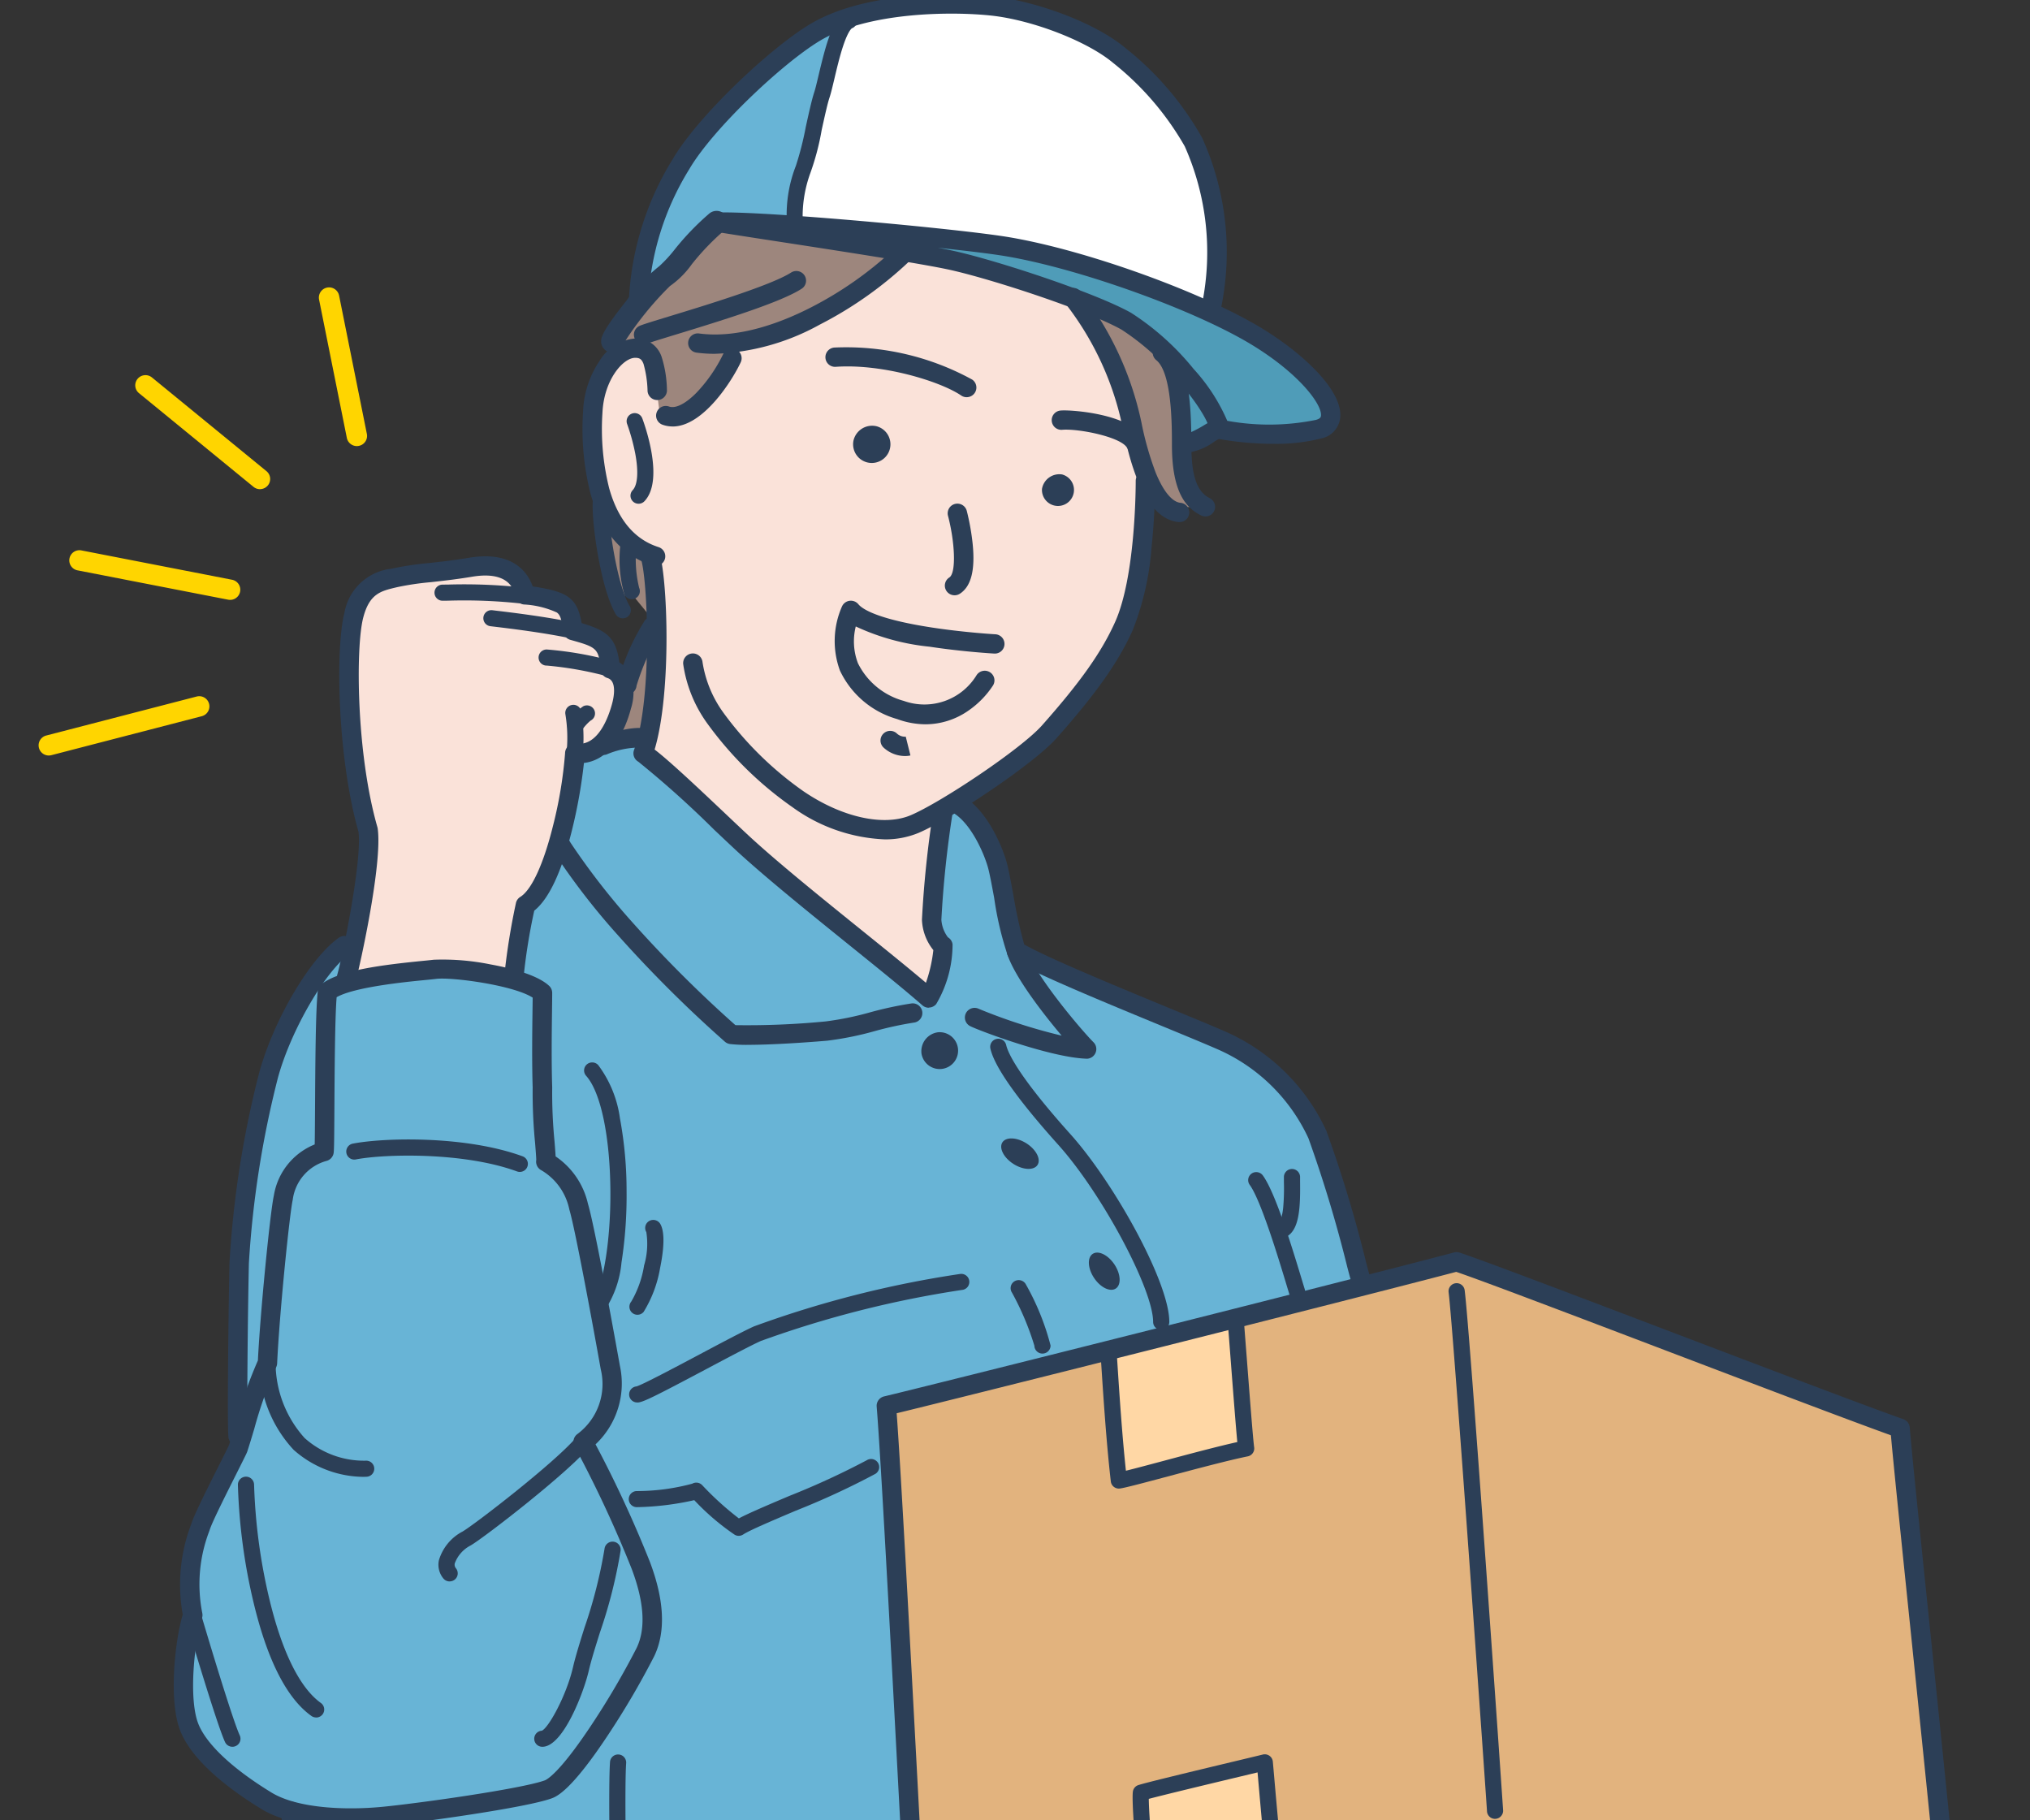 <svg xmlns="http://www.w3.org/2000/svg" xmlns:xlink="http://www.w3.org/1999/xlink" width="174" height="156" viewBox="0 0 174 156">
  <rect x="0" y="0" width="174" height="156" fill="#333333" stroke="none"/>
  <defs>
    <style>
      .cls-1 {
        fill: none;
      }

      .cls-2 {
        clip-path: url(#clip-path);
      }

      .cls-3 {
        fill: #c9dee3;
      }

      .cls-4 {
        fill: #68b4d6;
      }

      .cls-5 {
        fill: #e2b37e;
      }

      .cls-6 {
        fill: #fae2d9;
      }

      .cls-7 {
        fill: #4f9cb8;
      }

      .cls-8 {
        fill: #9d867d;
      }

      .cls-9 {
        fill: #fff;
      }

      .cls-10 {
        fill: #ffd7a5;
      }

      .cls-11 {
        fill: #2c3f57;
      }

      .cls-12 {
        fill: #ffd500;
      }
    </style>
    <clipPath id="clip-path">
      <rect id="長方形_107" data-name="長方形 107" class="cls-1" width="174" height="156" transform="translate(0 0.471)"/>
    </clipPath>
  </defs>
  <g id="case_illust_1" class="cls-2" transform="translate(0 -0.471)">
    <g id="グループ_156" data-name="グループ 156" transform="translate(3.313 0)">
      <path id="パス_613" data-name="パス 613" class="cls-3" d="M965.555,4291.1h-77.58s46.742-16,52.173-17.162,26.183-.579,26.183-.579-.776,17.163-.776,17.741" transform="translate(-850.103 -4033.87)"/>
      <path id="パス_614" data-name="パス 614" class="cls-4" d="M133.824,1139.21c1.939-.964,4.073-2.121,5.819-2.314s10.085-.193,10.085-.193,15.71,4.821,17.262,5.014,4.267,4.049,4.461,5.207,1.358,7.714,2.133,8.87c6.982,2.507,15.516,5.785,18.037,7.135s6.594,5.207,7.758,8.678,4.655,15.62,4.655,15.62l45.53,62.768s.436,3.76.436,5.062-2.036,4.483-3.055,5.351a26.909,26.909,0,0,1-4.655,2.314s-2.327,3.76-3.782,4.628-10.764,3.471-11.928,3.76-2.618,0-2.764-.723a1.563,1.563,0,0,0-2.036-.868c-.873.289-4.8,2.025-7.419-1.735-1.891-1.157-6.982-4.917-6.982-4.917s1,6.225,1.433,10.564,2.909,47.582,2.909,49.318c-.436,1.157-4.073,3.616-6.4,2.459l.436-5.062c-2.036-2.748-2.327-3.616-5.091-4.194a27.955,27.955,0,0,0-5.382-.868,30.218,30.218,0,0,0-5.528,1.3c-1.6.434-3.637,1.446-6.109,1.736a19.511,19.511,0,0,0-7.855,2.748c-1.746,1.3-8,2.892-9.746,3.037s-34.038,5.93-34.038,5.93l-26.474.289s1.018-14.318,1.891-20.682,2.327-17.789,3.491-23.719,4.946-19.235,6.109-22.417c-3.491-26.756-5.36-28.208-5.942-34.717-5.091-2.314-7.71-4.484-8.728-6.508s-.582-6.653.291-9.69c-.873-4.483,1.018-9.256,3.782-13.884a174.631,174.631,0,0,1,1.018-25.31c.582-4.483,3.055-12,5.091-15.186s6.4-5.351,7.128-5.785,9.746-8.967,9.746-8.967Z" transform="translate(-89.481 -1073.035)"/>
      <path id="パス_615" data-name="パス 615" class="cls-5" d="M105.594,2006.662c-1.891.434-7.419,1.736-8.437,1.88-1.309.145-5.431.1-6.061.337-3.3-.771-35.493-7.906-41.7-9.641-.194-1.929-2.133-40.881-2.715-48.016,3.3-.772,39.372-9.835,48.876-12.342,4.073,1.35,30.45,11.57,38.014,14.27.388,4.821,4.073,39.146,4.073,40.881v5.978Z" transform="translate(25.979 -1830.281)"/>
      <path id="パス_616" data-name="パス 616" class="cls-6" d="M1293.284,394.42c3.2.289,10.376,2.314,13.431,3.326s6.788,11.859,6.934,16.777-1.018,10.847-3.491,14.752a37.37,37.37,0,0,1-7.564,8.533,57.58,57.58,0,0,1-6.546,4.483s-.582,6.8-.727,8.1-.145,2.459,1.018,3.471a9.87,9.87,0,0,1-.873,4.049c-8.146-5.689-20.074-16.487-24.729-20.971.727-4.773,1.746-11.715.582-16.632-3.491-1.88-5.237-5.785-5.237-10.269s2.036-7.81,4.219-8.1c6.546-3.471,19.347-9.111,22.983-7.521" transform="translate(-1218.734 -372.067)"/>
      <path id="パス_617" data-name="パス 617" class="cls-4" d="M1740.932,45.331c-1.018,1.88-2.327,8.678-2.909,10.124s-1.309,6.8-1.455,7.376l-6.837-.434s-5.819,5.785-6.4,6.219c.582-5.062,2.037-9.545,4.364-12.727s9.019-9.979,13.237-10.558" transform="translate(-1671.764 -42.792)"/>
      <path id="パス_618" data-name="パス 618" class="cls-7" d="M983.759,367.234c5.528.482,12.9,1.157,17.844,2.507s12.8,4.532,15.322,6.46,4.267,3.375,4.946,4.821,1.164,2.41.194,2.8a16.275,16.275,0,0,1-9.116.1l-3.1,1.157c-.291-3.567-.291-6.556-1.261-7.81a31.532,31.532,0,0,0-6.5-4.146c-1.648-.675-15.9-5.3-18.328-5.882" transform="translate(-911.779 -346.665)"/>
      <path id="パス_619" data-name="パス 619" class="cls-8" d="M1178.506,476.544a28.9,28.9,0,0,1,3.637,6.942c.582,2.025,1.6,8.967,3.927,10.124a6.263,6.263,0,0,0,2.909,0,10.309,10.309,0,0,1-2.182-6.508,20.608,20.608,0,0,0-.582-6.364c-2.182-2.169-4.8-3.9-7.71-4.194" transform="translate(-1089.118 -449.852)"/>
      <path id="パス_620" data-name="パス 620" class="cls-8" d="M1653.249,352.769c-3.637,3.037-11.055,8.244-15.128,7.665-1.164,4.049-3.054,7.087-6.109,6.364-.582-3.471-.145-4.628-1.018-5.351s-2.618-.868-3.2.289l.873-2.6a18.337,18.337,0,0,1,4.364-5.207l3.637-3.9c3.927,0,15.855,2.025,16.583,2.748" transform="translate(-1578.698 -330.416)"/>
      <path id="パス_621" data-name="パス 621" class="cls-8" d="M2021.87,795.466c0,1.012-.291,4.917-.291,4.917l-1.891-2.314-.437,1.735a14.2,14.2,0,0,1-1.455-8.244,14.539,14.539,0,0,0,4.073,3.905" transform="translate(-1969.284 -747.224)"/>
      <path id="パス_622" data-name="パス 622" class="cls-9" d="M1161.365,14.135a29.81,29.81,0,0,1,17.455.145c6.255,2.169,10.328,7.231,12.51,10.992.989,1.7,2.764,8.678,1.164,14.029-10.473-4.194-17.019-5.5-18.765-5.64s-14.546-1.88-16.874-1.446c-.436-2.6,1.164-5.64,1.455-7.376s2.473-9.256,3.055-10.7" transform="translate(-1092.051 -12.174)"/>
      <path id="パス_623" data-name="パス 623" class="cls-6" d="M2060.794,910.049c.388-1.35,2.253-10.469,1.865-13.169-1.887-6.565-1.9-15.789-1.219-18.392s2.129-2.874,3.556-3.214c1.616-.386,3.556-.418,6.465-.9s4.332.707,4.655,2.378c3.394.482,3.814.739,4.1,3.053,2.424.675,3.006.964,3.2,3.278.97.289,1.455,1.35.97,3.182s-1.681,4.371-4.008,4.05c0,1.543-1.422,11.281-4.235,13.016-.291,1.543-.937,5.753-.937,6.524-3.566-1.841-9.245-1.029-14.417.193" transform="translate(-2034.424 -825.297)"/>
      <path id="パス_624" data-name="パス 624" class="cls-10" d="M1119.844,2033.557l1.164,10.558-10.91,2.748-1.309-10.992Z" transform="translate(-1017.219 -1919.655)"/>
      <path id="パス_625" data-name="パス 625" class="cls-10" d="M702.414,2720.67l-20.8-5.5-1.164-10.269-10.619,2.458,1.018,11.281,33.166,8.678Z" transform="translate(-575.497 -2553.401)"/>
      <path id="パス_626" data-name="パス 626" class="cls-6" d="M34.852,2849.134c-1.788-.931-6.255-4.628-9.358-7.617-.776-.579-3.394-2.652-4.461-3.23a27.664,27.664,0,0,1-4.946-3.327c-1.43-1.263-2.279-3.23.436-3.615-1.261-2.218.982-2.772,2.764-2.266a62.561,62.561,0,0,1,10.473,5.014c-.485-.386-5.334-3.278-6.594-4.146s-1.261-2.073-.388-3.23,6.982,1.736,10.473,4.05c-1.552-1.061-5.091-3.616-3.782-5.062.973-1.075,3.025-.155,4.946.482,2.327.771,6.546,3.712,11.249,5.978l1.94-2.314a44.678,44.678,0,0,1-4.461-6.267,2.31,2.31,0,0,1,.582-2.8c.679-.482,2,.036,3.879,1.735a40.128,40.128,0,0,1,4.655,4.725,21.122,21.122,0,0,1,2.327,4.435c.388.964,0,2.41-.873,4.049-.581,1.092-3.394,4.243-3.976,5.592a28.046,28.046,0,0,1-2.715,4.917,10.616,10.616,0,0,1-4.692,3.346,11.7,11.7,0,0,1-4.326.7,21.042,21.042,0,0,1-3.152-1.157" transform="translate(110.684 -2662.628)"/>
      <path id="パス_627" data-name="パス 627" class="cls-8" d="M2015.776,969.153c0,1.029-.388,8.678-.776,9.449a30.27,30.27,0,0,0-3.62.514,15.179,15.179,0,0,0,1.81-5.528,15.636,15.636,0,0,1,2.586-4.435" transform="translate(-1962.835 -914.869)"/>
      <path id="パス_628" data-name="パス 628" class="cls-11" d="M1192.909,27.507a.832.832,0,0,0,.81-.642,23.774,23.774,0,0,0-1.612-14.565,26.1,26.1,0,0,0-6.564-7.7c-2.727-2.294-7.891-4.056-11.307-4.433-.41-.045-10.119-1.07-15.85,2.432-3.451,2.109-9.518,7.839-11.678,11.521a25.246,25.246,0,0,0-3.75,12.132.832.832,0,0,0,1.665,0,23.576,23.576,0,0,1,3.523-11.3c2.011-3.428,7.889-8.975,11.111-10.945,4.2-2.566,11.514-2.559,14.795-2.2,3.554.393,8.226,2.21,10.415,4.052a24.822,24.822,0,0,1,6.14,7.152,22.357,22.357,0,0,1,1.489,13.473.828.828,0,0,0,.624.993.844.844,0,0,0,.188.021" transform="translate(-1092.369 0.003)"/>
      <path id="パス_629" data-name="パス 629" class="cls-11" d="M1019.109,353.181a15.757,15.757,0,0,0,4.108-.46,2.035,2.035,0,0,0,1.622-1.7c.32-2.316-3.109-5.539-6.651-7.706-5.08-3.108-15.008-6.7-21.679-7.834-4.168-.711-21.131-2.277-25.143-2.122a.827.827,0,0,0-.1,1.643c1.041.172,2.957.467,5.175.808,5.285.813,12.524,1.925,14.952,2.462,3.54.782,11.708,3.443,14.707,5.12a21.233,21.233,0,0,1,4.912,4.441c1.905,2.239,2.615,3.7,2.615,4.094a.829.829,0,0,0,.679.813,26.78,26.78,0,0,0,4.808.442m-4.654-1.256h0Zm-24.076-15.544c2.532.267,4.656.526,5.848.73,6.388,1.09,16.242,4.647,21.089,7.613,4.039,2.471,6.007,5.113,5.874,6.071-.01.072-.031.221-.43.335a20.069,20.069,0,0,1-7.6.078,15.86,15.86,0,0,0-2.885-4.445,22.557,22.557,0,0,0-5.367-4.815c-3.115-1.742-11.529-4.49-15.162-5.293-.362-.08-.826-.172-1.37-.273" transform="translate(-913.285 -314.675)"/>
      <path id="パス_630" data-name="パス 630" class="cls-11" d="M1903.3,343.212a.97.97,0,0,0,.955-.788,27.855,27.855,0,0,1,3.963-4.917,7.779,7.779,0,0,0,1.883-1.878,21.331,21.331,0,0,1,2.727-2.849.962.962,0,0,0,.152-1.357.975.975,0,0,0-1.365-.151,22.774,22.774,0,0,0-3,3.115,11.571,11.571,0,0,1-1.3,1.408,14.919,14.919,0,0,0-2.84,2.984c-2.149,2.7-2.149,3.18-2.149,3.468a.968.968,0,0,0,.971.966m.971-.966h0Zm3.932-4.733-.008,0,.008,0" transform="translate(-1854.113 -312.517)"/>
      <path id="パス_631" data-name="パス 631" class="cls-11" d="M1210.689,468.928a.827.827,0,0,0,.088-1.651c-.718-.077-1.469-.99-2.115-2.572a26.61,26.61,0,0,1-1.224-4.3c-.042-.191-.077-.356-.108-.49a27.416,27.416,0,0,0-5.107-10.745.836.836,0,0,0-1.17-.129.824.824,0,0,0-.13,1.163,25.708,25.708,0,0,1,4.784,10.081c.029.128.064.286.1.468.552,2.546,1.7,7.843,4.789,8.172a.854.854,0,0,0,.09,0" transform="translate(-1112.911 -423.716)"/>
      <path id="パス_632" data-name="パス 632" class="cls-11" d="M1706.57,46.151a.7.7,0,0,0,.137-.014.69.69,0,0,0,.544-.811,10.9,10.9,0,0,1,.667-3.751,21.756,21.756,0,0,0,.964-3.663c.243-1.108.494-2.254.674-2.791.123-.365.258-.939.415-1.6.206-.87.462-1.952.757-2.835.423-1.267.715-1.481.748-1.5a.69.69,0,0,0-.495-1.289c-1.124.419-1.687,2.465-2.361,5.309-.149.631-.278,1.176-.381,1.482-.2.607-.451,1.737-.714,2.933a26.7,26.7,0,0,1-.849,3.34,11.546,11.546,0,0,0-.787,4.638.693.693,0,0,0,.679.555m4.9-16.965h0" transform="translate(-1641.767 -26.29)"/>
      <path id="パス_633" data-name="パス 633" class="cls-11" d="M1623.028,391.134a19.9,19.9,0,0,0,9.006-2.5,33.039,33.039,0,0,0,7.754-5.5.824.824,0,0,0,0-1.17.835.835,0,0,0-1.177,0,31.262,31.262,0,0,1-7.338,5.2c-2.478,1.267-6.149,2.682-9.564,2.23a.828.828,0,1,0-.22,1.641,11.731,11.731,0,0,0,1.54.1" transform="translate(-1565.085 -360.342)"/>
      <path id="パス_634" data-name="パス 634" class="cls-11" d="M1784.268,429.319a.832.832,0,0,0,.327-.067c.242-.1,1.3-.424,2.412-.764,4.514-1.375,9.066-2.811,10.8-3.93a.825.825,0,0,0,.247-1.144.836.836,0,0,0-1.151-.245c-1.689,1.087-7.348,2.811-10.388,3.737-1.482.452-2.27.694-2.58.825a.827.827,0,0,0,.328,1.588" transform="translate(-1732.409 -399.34)"/>
      <path id="パス_635" data-name="パス 635" class="cls-11" d="M1882.974,548.483c2.633,0,5.112-3.948,5.839-5.5a.826.826,0,0,0-.4-1.1.834.834,0,0,0-1.106.4,12.986,12.986,0,0,1-2.294,3.313c-.933.944-1.789,1.372-2.344,1.175a.828.828,0,1,0-.56,1.559,2.575,2.575,0,0,0,.868.15" transform="translate(-1828.636 -511.461)"/>
      <path id="パス_636" data-name="パス 636" class="cls-11" d="M2001.417,545.814a.827.827,0,0,0,.255-1.616c-2.062-.659-3.486-2.361-4.234-5.06a20.93,20.93,0,0,1-.571-6.456c.129-2.829,1.774-4.706,2.805-4.706.392,0,.559.122.715.521a9.338,9.338,0,0,1,.346,2.326.832.832,0,0,0,1.66-.118,9.877,9.877,0,0,0-.454-2.808,2.292,2.292,0,0,0-2.267-1.576,3.945,3.945,0,0,0-3.044,1.906,8.3,8.3,0,0,0-1.424,4.38,22.534,22.534,0,0,0,.629,6.971c.907,3.271,2.7,5.356,5.33,6.2a.832.832,0,0,0,.255.04" transform="translate(-1948.541 -496.841)"/>
      <path id="パス_637" data-name="パス 637" class="cls-11" d="M1269.634,760.995a7.418,7.418,0,0,0,2.916-.552c2.828-1.2,9.9-5.935,11.836-8.119,3.4-3.831,5.3-6.518,6.536-9.273a24.2,24.2,0,0,0,1.607-7.085c.286-2.69.308-5.036.308-5.691a.832.832,0,0,0-1.665,0c0,.836-.05,8.277-1.77,12.1-1.166,2.591-2.981,5.156-6.264,8.854-1.79,2.015-8.611,6.571-11.244,7.693-2.316.986-5.922.184-9.19-2.043a29.265,29.265,0,0,1-6.844-6.7,9.964,9.964,0,0,1-1.818-4.372.832.832,0,0,0-1.656.173,11.476,11.476,0,0,0,2.061,5.077,30.731,30.731,0,0,0,7.314,7.186,14.467,14.467,0,0,0,7.871,2.751" transform="translate(-1197.138 -688.59)"/>
      <path id="パス_638" data-name="パス 638" class="cls-11" d="M1165.661,548.07a.827.827,0,0,0,.373-1.568c-1.1-.549-1.576-1.914-1.576-4.563,0-3.619-.237-7.16-1.956-8.549a.835.835,0,0,0-1.171.12.824.824,0,0,0,.121,1.164c1.341,1.083,1.341,5.574,1.341,7.264,0,4.256,1.334,5.465,2.5,6.043a.834.834,0,0,0,.372.088" transform="translate(-1065.655 -503.339)"/>
      <path id="パス_639" data-name="パス 639" class="cls-11" d="M1148.207,654.7a5.053,5.053,0,0,0,2.151-.94c.14-.082.275-.161.4-.23a.825.825,0,0,0,.31-1.129.835.835,0,0,0-1.136-.308c-.127.072-.267.154-.414.24a9.861,9.861,0,0,1-1.356.713.828.828,0,0,0,.049,1.654m0-1.655h0Z" transform="translate(-1049.558 -615.464)"/>
      <path id="パス_640" data-name="パス 640" class="cls-11" d="M1536.445,543.78a.833.833,0,0,0,.688-.36.824.824,0,0,0-.217-1.15,22.466,22.466,0,0,0-11.776-2.746.828.828,0,1,0,.113,1.651c4-.272,8.943,1.25,10.723,2.461a.831.831,0,0,0,.469.145" transform="translate(-1456.901 -509.27)"/>
      <path id="パス_641" data-name="パス 641" class="cls-11" d="M1275.01,639.971a.829.829,0,0,0,.713-1.254c-1.224-2.028-6.124-2.4-7.081-2.328a.828.828,0,1,0,.128,1.65c1.382-.106,4.965.6,5.526,1.529a.833.833,0,0,0,.715.4" transform="translate(-1181.015 -600.737)"/>
      <path id="パス_642" data-name="パス 642" class="cls-11" d="M1655.525,660.986a1.6,1.6,0,1,0,1.976-1.232,1.64,1.64,0,0,0-1.976,1.232" transform="translate(-1585.683 -622.754)"/>
      <path id="パス_643" data-name="パス 643" class="cls-11" d="M1377.181,734.9a1.373,1.373,0,1,0,1.721-1.243,1.508,1.508,0,0,0-1.721,1.243" transform="translate(-1291.181 -692.526)"/>
      <path id="パス_644" data-name="パス 644" class="cls-11" d="M1585.679,882.652l.064,0a.834.834,0,0,0,.575-.3,10.042,10.042,0,0,0,1.4-5.122.828.828,0,0,0-.4-.6,2.818,2.818,0,0,1-.559-1.5,89.816,89.816,0,0,1,.955-9.1.832.832,0,0,0-1.635-.313,90.463,90.463,0,0,0-.985,9.412,4.407,4.407,0,0,0,.977,2.6,12.523,12.523,0,0,1-.636,2.8c-1.466-1.243-3.407-2.809-5.442-4.451-3.416-2.755-7.287-5.878-9.743-8.152-.471-.436-1.106-1.038-1.842-1.734-2.657-2.517-4.985-4.7-6.228-5.651,1.492-4.992,1.1-14.98.38-16.93a.832.832,0,0,0-1.562.572c.574,1.549,1.039,11.942-.584,16.4a.825.825,0,0,0,.367,1,84.572,84.572,0,0,1,6.478,5.807c.739.7,1.378,1.3,1.856,1.747,2.5,2.312,6.392,5.454,9.829,8.226,2.418,1.95,4.7,3.793,6.19,5.1a.835.835,0,0,0,.55.206m1.584-6.051h0" transform="translate(-1509.383 -795.835)"/>
      <path id="パス_645" data-name="パス 645" class="cls-11" d="M961.382,1267.265a.831.831,0,0,0,.79-1.089c-.024-.076-.141-.52-.264-.99a110.769,110.769,0,0,0-3.394-11.216,17.075,17.075,0,0,0-8.724-8.539c-1.077-.471-2.778-1.172-4.748-1.985-4.357-1.8-10.264-4.232-12.425-5.446a40.713,40.713,0,0,1-.941-4.3c-.222-1.191-.413-2.22-.573-2.778-.435-1.513-1.7-4.393-3.663-5.589a.835.835,0,0,0-1.144.275.825.825,0,0,0,.276,1.138c1.422.864,2.532,3.243,2.931,4.631.138.482.332,1.522.537,2.624a27.669,27.669,0,0,0,1.156,4.92.83.83,0,0,0,.326.362c2.039,1.224,8.052,3.7,12.884,5.695,1.961.809,3.654,1.507,4.715,1.971a15.356,15.356,0,0,1,7.858,7.66,112.025,112.025,0,0,1,3.32,11c.192.731.26.99.3,1.094a.832.832,0,0,0,.79.566" transform="translate(-848.139 -1156.585)"/>
      <path id="パス_646" data-name="パス 646" class="cls-11" d="M2046.85,896.329a.832.832,0,0,0,.8-.6c.3-1.041,2.288-9.963,1.856-12.967a.852.852,0,0,0-.024-.11c-1.816-6.32-1.873-15.427-1.213-17.957.533-2.045,1.491-2.272,2.818-2.587l.127-.03a24,24,0,0,1,2.848-.419c1.02-.113,2.176-.24,3.56-.47,1.489-.247,3.34-.149,3.7,1.718a.83.83,0,0,0,.7.663,7.789,7.789,0,0,1,2.841.687c.255.186.411.493.556,1.65a.829.829,0,0,0,.6.694c2.266.631,2.442.722,2.595,2.55a.829.829,0,0,0,.591.724c.843.252.522,1.731.4,2.179-.3,1.122-1.194,3.7-3.089,3.44a.838.838,0,0,0-.661.2.827.827,0,0,0-.286.624,36.769,36.769,0,0,1-1.038,6.237c-.811,3.263-1.833,5.477-2.8,6.076a.829.829,0,0,0-.379.551,58.621,58.621,0,0,0-.984,6.13.832.832,0,0,0,1.665,0,50.28,50.28,0,0,1,.894-5.5c1.259-1.01,2.342-3.314,3.223-6.86a43.878,43.878,0,0,0,1.036-5.8c1.823-.21,3.3-1.889,4.032-4.671a4.589,4.589,0,0,0,.043-2.647,2.376,2.376,0,0,0-1.041-1.3c-.282-2.171-1.145-2.747-3.232-3.367-.386-2.231-1.285-2.7-4.194-3.146-.416-1.172-1.679-3.079-5.449-2.455-1.34.222-2.471.347-3.47.457a25.5,25.5,0,0,0-3.052.454l-.124.029a4.592,4.592,0,0,0-4.043,3.781c-.781,3-.612,12.386,1.207,18.769.313,2.462-1.358,10.633-1.816,12.226a.827.827,0,0,0,.572,1.023.84.84,0,0,0,.229.032" transform="translate(-2020.447 -811.296)"/>
      <path id="パス_647" data-name="パス 647" class="cls-11" d="M2208.657,904.2a.689.689,0,0,0,.091-1.373,46.365,46.365,0,0,0-6.528-.269c-.207,0-.37.006-.481.006a.69.69,0,1,0,0,1.379c.117,0,.288,0,.5-.006a45.041,45.041,0,0,1,6.321.257.7.7,0,0,0,.093.006" transform="translate(-2167.094 -851.99)"/>
      <path id="パス_648" data-name="パス 648" class="cls-11" d="M2133.55,944.36A.689.689,0,0,0,2133.7,943c-2.45-.522-5.537-.89-6.7-1.029l-.343-.041a.69.69,0,1,0-.172,1.369l.35.042c1.145.137,4.185.5,6.573,1.008a.7.7,0,0,0,.146.016" transform="translate(-2087.752 -889.161)"/>
      <path id="パス_649" data-name="パス 649" class="cls-11" d="M2075.193,1004.515a.689.689,0,0,0,.18-1.356,30.383,30.383,0,0,0-5.611-.988.69.69,0,1,0,0,1.379,30.056,30.056,0,0,1,5.25.94.7.7,0,0,0,.181.024" transform="translate(-2026.195 -946.038)"/>
      <path id="パス_650" data-name="パス 650" class="cls-11" d="M2122.983,1091.367a.692.692,0,0,0,.694-.689c0-.082.007-.21.015-.358a13.674,13.674,0,0,0-.154-3.229.694.694,0,0,0-1.368.231,12.417,12.417,0,0,1,.136,2.925c-.009.174-.017.312-.017.43a.691.691,0,0,0,.693.69Z" transform="translate(-2077.024 -1025.659)"/>
      <path id="パス_651" data-name="パス 651" class="cls-11" d="M2105.312,1090.071a.694.694,0,0,0,.565-.289,4,4,0,0,1,.735-.813.687.687,0,0,0,.31-.925.7.7,0,0,0-.932-.308,4.57,4.57,0,0,0-1.241,1.245.687.687,0,0,0,.162.962.694.694,0,0,0,.4.128" transform="translate(-2059.306 -1026.741)"/>
      <path id="パス_652" data-name="パス 652" class="cls-11" d="M2014.073,1124.515a.838.838,0,0,0,.264-.043,7.229,7.229,0,0,1,3.032-.589.828.828,0,1,0,.585-1.55c-.283-.105-1.143-.426-4.144.568a.827.827,0,0,0,.263,1.613" transform="translate(-1965.658 -1059.344)"/>
      <path id="パス_653" data-name="パス 653" class="cls-11" d="M2003.175,958.75a.831.831,0,0,0,.83-.768,20.8,20.8,0,0,1,2.029-4.571.824.824,0,0,0-.156-1.16.835.835,0,0,0-1.167.155,19.128,19.128,0,0,0-2.369,5.516.83.83,0,0,0,.832.828M2004,958h0Zm.005-.075c0,.012,0,.027,0,.045q0-.022,0-.045" transform="translate(-1952.755 -898.754)"/>
      <path id="パス_654" data-name="パス 654" class="cls-11" d="M2052.719,768.75a.691.691,0,0,0,.6-1.041c-1.208-2.032-2-8.138-1.763-9.136a.693.693,0,0,0-1.352-.31c-.317,1.367.554,7.848,1.921,10.148a.694.694,0,0,0,.6.339" transform="translate(-2002.654 -715.288)"/>
      <path id="パス_655" data-name="パス 655" class="cls-11" d="M2037.4,836.986a.7.7,0,0,0,.281-.06.688.688,0,0,0,.352-.91,10.22,10.22,0,0,1-.237-3.491.694.694,0,0,0-1.377-.171,10.951,10.951,0,0,0,.345,4.222.694.694,0,0,0,.634.41" transform="translate(-1986.56 -785.163)"/>
      <path id="パス_656" data-name="パス 656" class="cls-11" d="M1352.329,1459.034a.833.833,0,0,0,.764-.5.824.824,0,0,0-.175-.915c-.956-.951-5.018-5.7-5.812-8.065a.832.832,0,0,0-1.579.523c.659,1.967,3.011,5.022,4.663,6.976a47.288,47.288,0,0,1-7.089-2.29.835.835,0,0,0-1.117.37.826.826,0,0,0,.372,1.11c.862.428,6.913,2.686,9.945,2.787h.028" transform="translate(-1262.505 -1367.83)"/>
      <path id="パス_657" data-name="パス 657" class="cls-11" d="M1623.818,1306.72c2.051,0,5.1-.21,6.77-.355a27.254,27.254,0,0,0,4.106-.831,29.916,29.916,0,0,1,3.3-.716.828.828,0,1,0-.215-1.641,31.491,31.491,0,0,0-3.5.753,26.174,26.174,0,0,1-3.839.785,69.436,69.436,0,0,1-7.721.318,107.366,107.366,0,0,1-8.751-8.723,60.77,60.77,0,0,1-5.39-6.925.834.834,0,0,0-1.1-.411.826.826,0,0,0-.413,1.1,59.668,59.668,0,0,0,5.665,7.344,108.9,108.9,0,0,0,9.087,9.034.832.832,0,0,0,.442.2,12.979,12.979,0,0,0,1.558.07" transform="translate(-1562.996 -1216.707)"/>
      <path id="パス_658" data-name="パス 658" class="cls-11" d="M2017.983,1550.445c1.232,0,2.253-.077,2.813-.131,3.079-.3,12.145-1.558,14.363-2.36.413-.149,1.668-.6,4.909-5.519a69.871,69.871,0,0,0,3.9-6.663c1-2.069.882-4.786-.359-8.074a101.332,101.332,0,0,0-4.666-10.091,7.157,7.157,0,0,0,2.088-6.732c-.021-.116-2.09-11.736-2.738-13.882a6.692,6.692,0,0,0-2.772-4.062c-.014-.279-.044-.68-.093-1.285a42.857,42.857,0,0,1-.2-4.6c0-.021,0-.041,0-.061-.07-2.163-.039-4.647-.016-6.461.008-.652.016-1.215.016-1.611a.826.826,0,0,0-.263-.6c-1.015-.946-3.293-1.521-5.026-1.837a20.589,20.589,0,0,0-4.86-.4c-.226.028-.57.062-.968.1-3.425.341-7.2.806-8.67,2.009a.827.827,0,0,0-.3.536c-.19,1.514-.219,6.367-.24,9.91-.008,1.269-.015,2.57-.03,3.274a5.708,5.708,0,0,0-3.5,4.377c-.3,1.3-1.156,9.853-1.369,14.141a38.811,38.811,0,0,0-1.895,5.368c-.2.667-.4,1.3-.584,1.885-.109.241-.463.947-.838,1.691-1.146,2.279-2.116,4.228-2.372,4.993l-.052.154a14.5,14.5,0,0,0-.7,7.682c-.673,2.235-1.235,7.431-.2,9.992,1.069,2.657,4.359,5.091,6.931,6.665,2.142,1.31,5.31,1.6,7.692,1.6m15.878-57.217a.825.825,0,0,0,.378.848,5.073,5.073,0,0,1,2.456,3.393c.52,1.725,2.16,10.689,2.693,13.694a5.343,5.343,0,0,1-1.987,5.543.825.825,0,0,0-.257,1.064,101,101,0,0,1,4.9,10.51c1.074,2.848,1.215,5.128.417,6.774a67.95,67.95,0,0,1-3.789,6.474c-2.8,4.241-3.894,4.8-4.086,4.871-2.015.729-10.832,1.968-13.954,2.268s-7.241.134-9.472-1.231c-3.333-2.039-5.555-4.124-6.258-5.87-.876-2.178-.324-7.188.308-9.073a.821.821,0,0,0,.024-.436,12.712,12.712,0,0,1,.6-7.022l.053-.158c.24-.716,1.469-3.159,2.282-4.776.5-1,.792-1.576.894-1.812a.787.787,0,0,0,.028-.074c.2-.611.395-1.262.6-1.951a35.962,35.962,0,0,1,1.859-5.242.827.827,0,0,0,.1-.349c.2-4.335,1.076-12.9,1.337-14.026a3.978,3.978,0,0,1,2.9-3.34.83.83,0,0,0,.608-.682c.04-.279.049-1.259.065-3.992.018-3.066.045-7.586.191-9.354,1.517-.866,5.829-1.3,7.517-1.464.426-.042.762-.076,1.009-.106,1.336-.166,6.606.532,8.275,1.605,0,.335-.008.74-.014,1.188-.023,1.822-.055,4.313.015,6.506a44.355,44.355,0,0,0,.208,4.77c.047.591.1,1.258.1,1.451m.028-.113h0m0,0v0" transform="translate(-1991.21 -1393.356)"/>
      <path id="パス_659" data-name="パス 659" class="cls-11" d="M2472.009,1484.081c.028,0,.056,0,.084,0a.829.829,0,0,0,.745-.906c-.088-.88,0-10.4.1-14.747a84.336,84.336,0,0,1,2.492-15.9c1.118-4.075,4.062-9.142,6.176-10.63a.825.825,0,0,0,.2-1.154.836.836,0,0,0-1.161-.2c-2.454,1.728-5.576,7.015-6.819,11.546a84.9,84.9,0,0,0-2.551,16.3c-.092,4.041-.2,13.91-.093,14.949a.831.831,0,0,0,.827.745" transform="translate(-2454.917 -1359.709)"/>
      <path id="パス_660" data-name="パス 660" class="cls-11" d="M2221.633,1754.6a.689.689,0,0,0,.239-1.337c-4.913-1.794-11.887-1.6-14.529-1.09a.69.69,0,1,0,.262,1.354c2.431-.465,9.188-.65,13.788,1.031a.7.7,0,0,0,.239.042" transform="translate(-2180.393 -1653.697)"/>
      <path id="パス_661" data-name="パス 661" class="cls-11" d="M2111.344,2214.652a.7.7,0,0,0,.433-.151.687.687,0,0,0,.108-.97.482.482,0,0,1-.1-.429,2.823,2.823,0,0,1,1.363-1.533c1.2-.7,8.355-6.239,10.176-8.451a.687.687,0,0,0-.1-.971.7.7,0,0,0-.976.1c-1.736,2.11-8.753,7.525-9.8,8.133a4.087,4.087,0,0,0-2.028,2.473,1.848,1.848,0,0,0,.381,1.542.693.693,0,0,0,.542.259" transform="translate(-2076.116 -2078.655)"/>
      <path id="パス_662" data-name="パス 662" class="cls-11" d="M2648.106,2479.069a.7.7,0,0,0,.29-.064.689.689,0,0,0,.339-.915c-.507-1.091-2.126-6.344-3.359-10.511a.693.693,0,0,0-1.331.389c.451,1.524,2.737,9.206,3.43,10.7a.694.694,0,0,0,.63.4" transform="translate(-2631.498 -2328.899)"/>
      <path id="パス_663" data-name="パス 663" class="cls-11" d="M2449.744,2091.941c.1,0,.206,0,.311-.006a.69.69,0,1,0-.055-1.378,7.633,7.633,0,0,1-5.225-1.94,9.654,9.654,0,0,1-2.49-6.454.694.694,0,0,0-1.387.041,10.955,10.955,0,0,0,2.94,7.43,9.124,9.124,0,0,0,5.908,2.308" transform="translate(-2421.976 -1964.906)"/>
      <path id="パス_664" data-name="パス 664" class="cls-11" d="M2523.342,2288.068a.7.7,0,0,0,.563-.286.688.688,0,0,0-.158-.963c-1.826-1.307-3.368-4.454-4.46-9.1a48.544,48.544,0,0,1-1.264-9.625.694.694,0,0,0-1.387,0,49.406,49.406,0,0,0,1.3,9.938c1.186,5.046,2.868,8.378,5,9.9a.692.692,0,0,0,.4.13" transform="translate(-2499.558 -2140.405)"/>
      <path id="パス_665" data-name="パス 665" class="cls-11" d="M2066.322,2384.823c1.753,0,3.528-4.6,3.973-6.512.2-.878.567-2.038.951-3.266a42.362,42.362,0,0,0,1.778-7.029.693.693,0,0,0-1.377-.161,41.484,41.484,0,0,1-1.725,6.781c-.392,1.253-.762,2.437-.977,3.365-.564,2.433-2.083,5.179-2.669,5.445a.689.689,0,0,0,.047,1.377" transform="translate(-2023.143 -2234.653)"/>
      <path id="パス_666" data-name="パス 666" class="cls-11" d="M1245.4,1622.729a.692.692,0,0,0,.694-.689c0-3.425-4.77-11.962-8.468-16.079-4.572-5.091-5.379-7.042-5.514-7.645a.693.693,0,0,0-1.354.3c.349,1.563,2.312,4.343,5.833,8.264,3.716,4.138,8.115,12.356,8.115,15.16a.691.691,0,0,0,.694.689" transform="translate(-1149.18 -1508.282)"/>
      <path id="パス_667" data-name="パス 667" class="cls-11" d="M1552.037,1589.568a1.579,1.579,0,1,0,1.4-1.831,1.637,1.637,0,0,0-1.4,1.831" transform="translate(-1476.364 -1498.799)"/>
      <path id="パス_668" data-name="パス 668" class="cls-11" d="M1430.549,1752.359c.83.536,1.759.579,2.075.1s-.1-1.31-.931-1.846-1.759-.579-2.075-.1.1,1.31.931,1.846" transform="translate(-1347.009 -1652.147)"/>
      <path id="パス_669" data-name="パス 669" class="cls-11" d="M1306.838,1927.09c.545.822,1.379,1.23,1.863.913s.434-1.241-.111-2.062-1.379-1.23-1.863-.913-.434,1.241.111,2.062" transform="translate(-1216.377 -1817.103)"/>
      <path id="パス_670" data-name="パス 670" class="cls-11" d="M1681.705,2247.308a.7.7,0,0,0,.385-.116c.538-.357,2.552-1.211,4.5-2.037a66.364,66.364,0,0,0,6.831-3.159.687.687,0,0,0,.221-.95.7.7,0,0,0-.956-.219,66.522,66.522,0,0,1-6.64,3.06c-2.1.89-3.544,1.509-4.326,1.926a25.806,25.806,0,0,1-3.144-2.849.7.7,0,0,0-.849-.126,18.275,18.275,0,0,1-4.772.633.69.69,0,1,0,.05,1.379,24.271,24.271,0,0,0,4.891-.6,20.567,20.567,0,0,0,3.476,2.971.7.7,0,0,0,.337.087" transform="translate(-1621.701 -2115.216)"/>
      <path id="パス_671" data-name="パス 671" class="cls-11" d="M1414.223,1973.315a.692.692,0,0,0,.694-.69,21.425,21.425,0,0,0-2.153-5.3.7.7,0,0,0-.962-.191.687.687,0,0,0-.193.957,23.825,23.825,0,0,1,1.92,4.549.692.692,0,0,0,.693.676m-.693-.69s0,0,0,.007,0,0,0-.007" transform="translate(-1328.181 -1856.843)"/>
      <path id="パス_672" data-name="パス 672" class="cls-11" d="M1652.2,2706.843a.674.674,0,0,0,.1-.008c1.294-.195,2.96-.432,4.724-.683,6.239-.889,10.385-1.5,11.155-1.824a.688.688,0,0,0,.364-.905.7.7,0,0,0-.911-.362c-.663.281-6.767,1.15-10.806,1.726-1.711.244-3.331.475-4.611.667a32.384,32.384,0,0,1-6.9-2.905c-.027-1.614-.117-7.513.006-9.217a.694.694,0,0,0-1.384-.1c-.146,2.033-.007,9.438,0,9.752a.69.69,0,0,0,.374.6c3.724,1.92,6.113,2.921,7.747,3.246a.708.708,0,0,0,.136.013m-7.564-3.872h0Z" transform="translate(-1594.962 -2541.776)"/>
      <path id="パス_673" data-name="パス 673" class="cls-11" d="M1028.359,1812.688a.7.7,0,0,0,.2-.031.689.689,0,0,0,.459-.862c-.069-.225-.156-.51-.256-.84-.784-2.591-2.244-7.413-3.337-8.908a.7.7,0,0,0-.969-.152.687.687,0,0,0-.153.963c.955,1.305,2.48,6.343,3.131,8.494.1.334.188.621.258.849a.694.694,0,0,0,.663.487" transform="translate(-920.497 -1700.844)"/>
      <path id="パス_674" data-name="パス 674" class="cls-11" d="M1032.476,1802.464a.691.691,0,0,0,.384-.116c1-.666,1.065-2.565,1.04-4.619,0-.162,0-.31,0-.438a.694.694,0,0,0-1.387,0c0,.133,0,.286,0,.455a18.9,18.9,0,0,1-.065,2.229c-.119,1.056-.355,1.224-.358,1.226a.688.688,0,0,0-.192.957.7.7,0,0,0,.578.307" transform="translate(-925.777 -1695.971)"/>
      <path id="パス_675" data-name="パス 675" class="cls-11" d="M1277.915,2940.156a.694.694,0,0,0,.169-.021c.372-.092,4.364-.886,8.225-1.654,4-.8,8.138-1.618,9.019-1.813a.69.69,0,1,0-.3-1.346c-.866.191-5,1.012-8.99,1.807-4.906.975-7.913,1.575-8.289,1.668a.689.689,0,0,0,.167,1.359" transform="translate(-1201.571 -2770.896)"/>
      <path id="パス_676" data-name="パス 676" class="cls-11" d="M747.721,2822.721a.694.694,0,0,0,.169-.021c1.475-.367,5-1,8.414-1.612a69.5,69.5,0,0,0,7.631-1.525.688.688,0,0,0,.31-.925.7.7,0,0,0-.919-.314c-.478.189-4.242.864-7.269,1.408-3.434.616-6.985,1.253-8.5,1.631a.689.689,0,0,0,.168,1.359m15.6-4.4-.007,0,.007,0" transform="translate(-640.151 -2660.402)"/>
      <path id="パス_677" data-name="パス 677" class="cls-11" d="M726.922,2017.25a.7.7,0,0,0,.694-.694c0-.2-2.851-41.267-3.3-44.636a.694.694,0,0,0-1.375.182c.4,3,3.285,44.215,3.291,44.463a.688.688,0,0,0,.694.685" transform="translate(-602.09 -1860.904)"/>
      <path id="パス_678" data-name="パス 678" class="cls-11" d="M470.162,2829.217a.689.689,0,0,0,.157-1.361l-11.637-2.7a.69.69,0,1,0-.315,1.343L470,2829.2a.7.7,0,0,0,.158.018" transform="translate(-330.395 -2666.898)"/>
      <path id="パス_679" data-name="パス 679" class="cls-11" d="M165.207,2921.21a.69.69,0,0,0,.187-1.354l-6.206-1.735a.69.69,0,1,0-.376,1.328l6.206,1.736a.718.718,0,0,0,.188.026" transform="translate(-8.567 -2754.649)"/>
      <path id="パス_680" data-name="パス 680" class="cls-11" d="M1103.206,2036.074a.7.7,0,0,0,.1-.007c.47-.067,1.862-.436,4.095-1.032,2.343-.626,5.259-1.4,6.853-1.722a.69.69,0,0,0,.551-.774c-.1-.688-.427-4.965-.645-7.8-.1-1.259-.18-2.347-.224-2.867a.694.694,0,0,0-1.382.115c.043.515.127,1.6.223,2.857.244,3.181.459,5.953.583,7.243-1.672.37-4.125,1.025-6.319,1.612-1.259.336-2.47.66-3.229.845-.333-3.112-.573-6.8-.721-9.071-.024-.37-.046-.7-.065-.985a.694.694,0,0,0-1.384.092c.019.284.041.614.065.983.161,2.473.43,6.612.811,9.9a.689.689,0,0,0,.265.467.7.7,0,0,0,.424.144" transform="translate(-1010.618 -1908.032)"/>
      <path id="パス_681" data-name="パス 681" class="cls-11" d="M754.269,2713.642a.689.689,0,0,0,.019-1.379c-1.048-.1-20.4-4.85-24.958-6.194-.031-.4-.084-1.026-.162-1.927-.195-2.264-.538-6.249-.552-7.73,1.439-.381,5.53-1.361,7.871-1.921l1.452-.348.043.495c.233,2.654.666,7.594.909,9.163a.69.69,0,0,0,.5.56c2.357.644,4.829,1.312,7.22,1.957,4.965,1.342,9.655,2.609,11.23,3.1a.69.69,0,1,0,.414-1.317c-1.6-.5-6.086-1.709-11.28-3.112-2.241-.606-4.555-1.23-6.776-1.836-.243-1.874-.624-6.211-.836-8.633-.049-.563-.089-1.015-.115-1.3a.69.69,0,0,0-.289-.5.7.7,0,0,0-.57-.107c-.308.077-1.155.279-2.228.536-3.934.941-7.826,1.878-8.442,2.082a.691.691,0,0,0-.47.578c-.1.9.2,4.508.535,8.449.1,1.117.187,2.172.188,2.33a.694.694,0,0,0,.484.656c2.81.889,24.72,6.4,25.812,6.4m0-1.379h0Z" transform="translate(-633.461 -2541.778)"/>
      <path id="パス_682" data-name="パス 682" class="cls-11" d="M77.153,1995.757a.836.836,0,0,0,.286-.05,29.76,29.76,0,0,1,3.189-.173c1.082-.028,2.1-.056,2.678-.119l.026,0c.8-.114,3.978-.844,7.163-1.583l1.343-.31a.828.828,0,1,0-.374-1.613l-1.347.312c-2.315.537-6.183,1.433-7.008,1.554-.509.055-1.534.082-2.525.108a26.666,26.666,0,0,0-3.439.2c-.913-.211-3.08-.7-5.993-1.353-10.354-2.327-29.31-6.588-34.911-8.081-.128-1.946-.459-8.157-.834-15.211-.631-11.844-1.409-26.443-1.783-31.522,6.111-1.482,38.809-9.71,47.962-12.117,2.388.816,10.046,3.729,18.138,6.807,7.5,2.852,15.243,5.8,19.121,7.2.239,2.7.991,9.977,1.784,17.654,1.05,10.171,2.241,21.7,2.241,22.629a.832.832,0,0,0,1.665,0c0-.945-.891-9.64-2.249-22.8-.852-8.249-1.657-16.041-1.826-18.149a.828.828,0,0,0-.549-.713c-3.663-1.308-11.761-4.387-19.592-7.366-8.4-3.193-16.327-6.21-18.44-6.91a.833.833,0,0,0-.477-.015c-9.933,2.62-45.8,11.622-48.853,12.336a.828.828,0,0,0-.639.872c.347,4.254,1.172,19.74,1.835,32.183.448,8.411.8,15.054.882,15.849a.829.829,0,0,0,.6.714c4.8,1.342,24.808,5.839,35.556,8.255,3.149.708,5.424,1.219,6.178,1.4a.832.832,0,0,0,.191.022m.282-.049h0Zm.017-.006-.006,0,.006,0" transform="translate(39.921 -1816.33)"/>
      <path id="パス_683" data-name="パス 683" class="cls-11" d="M764.723,3253.425a12.461,12.461,0,0,0,3.693-.851c1.964-.755,3.007-1.7,3.1-2.8,0-.023,0-.046,0-.069,0-.652-.573-11.94-1.183-22.807-.575-10.25-1.343-23.04-1.734-25.76-.316-2.2-.789-5.769-1.291-9.55-.654-4.932-1.331-10.032-1.743-12.736a.832.832,0,0,0-1.646.248c.41,2.688,1.085,7.78,1.738,12.7.5,3.785.977,7.361,1.294,9.567.3,2.077.909,11.175,1.72,25.618.622,11.072,1.159,21.73,1.18,22.67-.047.234-.52.787-2.038,1.37a11.166,11.166,0,0,1-3.093.74.828.828,0,1,0,0,1.656" transform="translate(-648.3 -3000.136)"/>
      <path id="パス_684" data-name="パス 684" class="cls-11" d="M883.5,4424.846a.83.83,0,0,0,.832-.828c0-.52.1-2.088.2-3.6.117-1.821.238-3.7.238-4.494a.832.832,0,0,0-1.665,0c0,.737-.125,2.677-.235,4.389-.1,1.613-.2,3.138-.2,3.71a.83.83,0,0,0,.832.828" transform="translate(-768.241 -4167.797)"/>
      <path id="パス_685" data-name="パス 685" class="cls-11" d="M790.544,4324.208c3.564,0,28.018-4.517,31.2-5.38s6.226-1.758,8.255-3.155a14.474,14.474,0,0,1,5.773-1.889c.234-.039,5.769-.966,8.507-2.235a11.009,11.009,0,0,1,4.971-.793l.5,0a19.653,19.653,0,0,1,5.665,1.247,2.913,2.913,0,0,1,2.266,2.358,3.818,3.818,0,0,0,2.02,2.585l.1.056a9.061,9.061,0,0,0,3.919.841.827.827,0,1,0,0-1.654,7.651,7.651,0,0,1-3.063-.606l-.1-.058a2.253,2.253,0,0,1-1.278-1.64,4.519,4.519,0,0,0-3.262-3.427,20.912,20.912,0,0,0-6.263-1.357l-.479,0a12.582,12.582,0,0,0-5.692.949,40.5,40.5,0,0,1-8.076,2.1,16.077,16.077,0,0,0-6.446,2.161c-1.813,1.248-4.7,2.092-7.746,2.919s-27.414,5.322-30.765,5.322a.828.828,0,1,0,0,1.656" transform="translate(-742.781 -4067.738)"/>
      <path id="パス_686" data-name="パス 686" class="cls-11" d="M2448.26,2865.019a.831.831,0,0,0,.825-.725c.45-3.577.784-7.384,1.108-11.065.409-4.648.795-9.039,1.359-12.328.408-2.375.774-5.223,1.128-7.977a106.3,106.3,0,0,1,1.767-11.047c.23-.889.522-2.059.86-3.415,1.377-5.527,3.458-13.879,5.071-17.889a.826.826,0,0,0,.053-.409,269.987,269.987,0,0,0-4.986-29.211,32.761,32.761,0,0,1-.951-5.147.832.832,0,0,0-1.663.066,33.349,33.349,0,0,0,.99,5.445,267.852,267.852,0,0,1,4.931,28.842c-1.643,4.184-3.7,12.424-5.062,17.906-.337,1.352-.627,2.519-.856,3.4a107.069,107.069,0,0,0-1.806,11.25c-.352,2.737-.715,5.567-1.118,7.908-.576,3.355-.965,7.779-1.377,12.462-.322,3.666-.656,7.457-1.1,11a.828.828,0,0,0,.723.924.843.843,0,0,0,.1.007" transform="translate(-2432.061 -2610.14)"/>
      <path id="パス_687" data-name="パス 687" class="cls-11" d="M2379.921,3406.21a.691.691,0,0,0,.694-.689c0-2.636-3.394-18.953-4.233-22.851a.694.694,0,0,0-1.357.289c1.465,6.8,4.2,20.4,4.2,22.562a.691.691,0,0,0,.693.689" transform="translate(-2348.159 -3192.688)"/>
      <path id="パス_688" data-name="パス 688" class="cls-11" d="M1407.094,3087.346c.026,0,.051,0,.078,0a.691.691,0,0,0,.613-.762,68.314,68.314,0,0,1,.492-10.634c.4-4.192.941-8.662,1.25-10.739a.694.694,0,0,0-1.372-.2c-.312,2.094-.859,6.595-1.259,10.811a74.3,74.3,0,0,0-.49,10.916.692.692,0,0,0,.688.614" transform="translate(-1322.508 -2892.776)"/>
      <path id="パス_689" data-name="パス 689" class="cls-11" d="M1587.769,3058.258a.692.692,0,0,0,.687-.6c.318-2.53,3.672-22.544,5.314-25.81a.688.688,0,0,0-.31-.925.7.7,0,0,0-.931.309c-1.845,3.669-5.2,24.307-5.45,26.256a.69.69,0,0,0,.6.77.579.579,0,0,0,.087.005" transform="translate(-1516.999 -2861.084)"/>
      <path id="パス_690" data-name="パス 690" class="cls-11" d="M1044.652,3147.25a.67.67,0,0,0,.128-.012.69.69,0,0,0,.555-.8c-1.181-6.311-7.457-28.63-9.521-32.588a.7.7,0,0,0-.935-.295.688.688,0,0,0-.3.93c1.994,3.823,8.272,26.237,9.389,32.2a.693.693,0,0,0,.681.564" transform="translate(-937.373 -2939.084)"/>
      <path id="パス_691" data-name="パス 691" class="cls-11" d="M946.2,3162.222a.729.729,0,0,0,.1-.008.691.691,0,0,0,.582-.785c-.727-4.773-5.1-18-6.588-21.7a.693.693,0,0,0-1.288.512c1.472,3.658,5.79,16.711,6.5,21.4a.693.693,0,0,0,.685.587" transform="translate(-833.543 -2963.457)"/>
      <path id="パス_692" data-name="パス 692" class="cls-11" d="M2440.1,3582.846a.7.7,0,0,0,.344-.091.687.687,0,0,0,.258-.941c-1.765-3.072-1.96-8.1-2.1-11.771-.038-.98-.074-1.907-.135-2.692a36.064,36.064,0,0,1,1.712-13.9.693.693,0,0,0-1.316-.436,37.485,37.485,0,0,0-1.779,14.445c.059.759.094,1.672.132,2.639.148,3.814.351,9.037,2.285,12.4a.694.694,0,0,0,.6.348" transform="translate(-2411.827 -3353.559)"/>
      <path id="パス_693" data-name="パス 693" class="cls-11" d="M883.69,4187.582c4.489,0,18.163-2.267,27.211-3.767,3.365-.558,6.023-1,7.21-1.156,2.353-.312,4.849-1.592,7.264-2.831a22.277,22.277,0,0,1,6.271-2.521,44.866,44.866,0,0,0,9.9-2.5c3.765-1.439,10.334-3.39,13-2.86,2.876.572,6.634,2.853,7.933,5.953a.7.7,0,0,0,.907.372.689.689,0,0,0,.373-.9c-1.5-3.579-5.633-6.116-8.941-6.774-3.177-.632-10.149,1.542-13.768,2.925a43.584,43.584,0,0,1-9.6,2.419,23.094,23.094,0,0,0-6.71,2.661c-2.309,1.185-4.7,2.409-6.811,2.689-1.209.161-3.877.6-7.255,1.163-9,1.493-22.608,3.749-26.983,3.749-6.08,0-13.133-.584-16.523-.865l-.115,1.375c3.409.282,10.5.87,16.638.87" transform="translate(-846.4 -3936.89)"/>
      <path id="パス_694" data-name="パス 694" class="cls-11" d="M788.6,4320.287a1.018,1.018,0,0,0,.463-.107.687.687,0,0,0,.31-.925.7.7,0,0,0-.8-.357,8.937,8.937,0,0,1-1.571-.97,13.573,13.573,0,0,0-1.573-1.006.7.7,0,0,0-.931.308.688.688,0,0,0,.31.925,12.7,12.7,0,0,1,1.393.9,5.2,5.2,0,0,0,2.4,1.232" transform="translate(-667.387 -4075.057)"/>
      <path id="パス_695" data-name="パス 695" class="cls-11" d="M2057.854,1655.361a.694.694,0,0,0,.53-.244,8.849,8.849,0,0,0,1.4-4.036,37.114,37.114,0,0,0,.437-6.08,34,34,0,0,0-.568-6.273,9.827,9.827,0,0,0-1.862-4.57.7.7,0,0,0-.979-.057.687.687,0,0,0-.058.974c1.256,1.4,2.053,5.212,2.08,9.935.024,4.215-.625,8.178-1.509,9.216a.69.69,0,0,0,.529,1.135" transform="translate(-2009.827 -1542.408)"/>
      <path id="パス_696" data-name="パス 696" class="cls-11" d="M2001.189,1883.052a.693.693,0,0,0,.533-.248,10.517,10.517,0,0,0,1.408-3.751c.482-2.354.272-3.363.012-3.795a.7.7,0,0,0-.952-.237.688.688,0,0,0-.239.945,6.533,6.533,0,0,1-.19,2.856,8.933,8.933,0,0,1-1.1,3.1.69.69,0,0,0,.532,1.131" transform="translate(-1949.865 -1769.906)"/>
      <path id="パス_697" data-name="パス 697" class="cls-11" d="M1536.126,1968.573c.428,0,1.365-.455,5.9-2.863,1.858-.986,3.779-2.006,4.664-2.406a89.71,89.71,0,0,1,17.242-4.377.69.69,0,1,0-.148-1.371,89.831,89.831,0,0,0-17.669,4.493c-.926.419-2.78,1.4-4.744,2.445-2.036,1.081-4.814,2.555-5.328,2.7a.689.689,0,0,0,.08,1.375m0-1.379h0Z" transform="translate(-1484.802 -1847.907)"/>
      <path id="パス_698" data-name="パス 698" class="cls-11" d="M24.51,2837.143a12.9,12.9,0,0,0,4.169-.751A11.057,11.057,0,0,0,33.555,2833l.154-.164a28.215,28.215,0,0,0,2.879-5.164,22.555,22.555,0,0,1,2.232-3.162,21.859,21.859,0,0,0,1.715-2.369c1.065-2,1.371-3.6.91-4.744a21.489,21.489,0,0,0-2.45-4.645,39.921,39.921,0,0,0-4.618-4.705l-.126-.114c-2.173-1.969-3.83-2.574-4.923-1.8a3.117,3.117,0,0,0-.843,3.84,42.809,42.809,0,0,0,4.126,5.893l-1.08,1.288c-1.969-.979-3.847-2.063-5.522-3.03a34.5,34.5,0,0,0-5.244-2.7c-.243-.08-.487-.165-.732-.25-1.817-.631-3.877-1.347-5.1,0a1.874,1.874,0,0,0-.484,1.521,2.407,2.407,0,0,0,.119.505c-.385-.179-.763-.346-1.13-.5-2.937-1.229-4.555-1.371-5.244-.457a3.256,3.256,0,0,0-.746,2.479,2.5,2.5,0,0,0,.06.27,18.645,18.645,0,0,0-1.91-.686c-1.309-.372-2.987-.3-3.785.711a2,2,0,0,0-.333,1.782,2.141,2.141,0,0,0-1.4,1.37c-.31,1.025.264,2.309,1.536,3.433a27.736,27.736,0,0,0,5.1,3.434,44.149,44.149,0,0,1,3.652,2.625c.273.209.5.385.666.508,3.036,2.92,7.57,6.707,9.514,7.72a.814.814,0,0,0,.094.042c.37.138.786.311,1.187.477a7.344,7.344,0,0,0,2.256.733h.135c.081,0,.177,0,.286,0m5.891-29.684c.294,0,1.146.262,2.728,1.7l.126.115a38.577,38.577,0,0,1,4.439,4.516,19.723,19.723,0,0,1,2.2,4.225c.26.646-.044,1.869-.836,3.355a23.018,23.018,0,0,1-1.559,2.129,21.694,21.694,0,0,0-2.446,3.524,28.685,28.685,0,0,1-2.539,4.658l-.02.021-.163.174a9.505,9.505,0,0,1-4.184,2.951,10.976,10.976,0,0,1-3.9.663l-.149,0a12.315,12.315,0,0,1-1.629-.6c-.4-.165-.809-.336-1.193-.48a63.1,63.1,0,0,1-9.122-7.455.834.834,0,0,0-.08-.068c-.16-.12-.4-.3-.69-.526a40.876,40.876,0,0,0-3.872-2.768,26.083,26.083,0,0,1-4.791-3.219c-.774-.684-1.141-1.411-1.048-1.719.045-.149.347-.359,1.049-.459a.827.827,0,0,0,.607-1.226c-.242-.425-.322-.777-.21-.919a2.317,2.317,0,0,1,2.02-.144,61.826,61.826,0,0,1,10.292,4.938.835.835,0,0,0,1.1-.257.824.824,0,0,0-.17-1.11c-.265-.211-1.272-.833-3.028-1.913-1.4-.862-2.991-1.839-3.612-2.267a1.325,1.325,0,0,1-.63-.832,1.659,1.659,0,0,1,.377-1.142c.2-.032,1.109-.064,3.76,1.1a40.3,40.3,0,0,1,5.644,3.065.835.835,0,0,0,1.151-.225.824.824,0,0,0-.218-1.146c-3.216-2.2-3.661-3.255-3.7-3.608a.236.236,0,0,1,.068-.219c.478-.528,1.982-.006,3.31.455.252.087.5.175.754.258a34.037,34.037,0,0,1,4.934,2.564c1.865,1.076,3.978,2.3,6.215,3.373a.836.836,0,0,0,1-.215l1.939-2.314a.824.824,0,0,0,0-1.06,43.559,43.559,0,0,1-4.356-6.107,1.5,1.5,0,0,1,.321-1.752.2.2,0,0,1,.107-.021m-6.312,28.024h0Zm-3.152-.329h0Z" transform="translate(124.6 -2648.649)"/>
      <path id="パス_699" data-name="パス 699" class="cls-11" d="M254.553,2994.117a.694.694,0,0,0,.49-.2.687.687,0,0,0,0-.975,18.928,18.928,0,0,0-1.711-1.269c-.911-.641-2.044-1.439-2.8-2.055-1.5-1.223-1.967-1.552-2.5-1.933-.231-.164-.47-.334-.817-.592a.7.7,0,0,0-.971.138.687.687,0,0,0,.139.965c.36.268.605.443.843.611.516.366.962.683,2.431,1.878.795.646,1.949,1.46,2.877,2.114.654.461,1.4.983,1.532,1.119a.694.694,0,0,0,.49.2" transform="translate(-102.858 -2819.65)"/>
      <path id="パス_700" data-name="パス 700" class="cls-11" d="M327.895,3055.8a.694.694,0,0,0,.461-.174.687.687,0,0,0,.058-.973c-.788-.882-5.7-4.5-7.186-5.593a.7.7,0,0,0-.97.146.687.687,0,0,0,.147.964c3.1,2.268,6.452,4.817,6.972,5.4a.693.693,0,0,0,.519.232" transform="translate(-180.37 -2878.15)"/>
      <path id="パス_701" data-name="パス 701" class="cls-11" d="M409.5,3009.845a.694.694,0,0,0,.6-.34.687.687,0,0,0-.246-.944,48.455,48.455,0,0,1-4.888-3.672c-.266-.217-.518-.422-.747-.608a66.8,66.8,0,0,0-6.682-4.5c-.887-.514-1.636-.905-2.238-1.219a6.636,6.636,0,0,1-1.607-.978.7.7,0,0,0-.962-.191.687.687,0,0,0-.192.956,5.7,5.7,0,0,0,2.117,1.435c.59.307,1.324.69,2.184,1.189a66.113,66.113,0,0,1,6.506,4.375c.228.184.478.388.743.6a49.16,49.16,0,0,0,5.065,3.794.691.691,0,0,0,.351.1" transform="translate(-266.049 -2829.399)"/>
      <path id="パス_702" data-name="パス 702" class="cls-11" d="M94.318,3017.516a.69.69,0,0,0,.039-1.378,14.851,14.851,0,0,1-3.8-1.508.7.7,0,0,0-.969.152.688.688,0,0,0,.153.964,14.919,14.919,0,0,0,4.578,1.771m0-1.379h0Z" transform="translate(66.202 -2845.652)"/>
      <path id="パス_703" data-name="パス 703" class="cls-11" d="M104.65,3196.668a3.245,3.245,0,0,0,.736-.09c1.424-.333,10.4-2.7,12.748-3.711a7.568,7.568,0,0,0,3.551-3.789c.215-.389.42-.761.644-1.115,3.546-1.37,5.952-3.426,7.155-6.113a9.638,9.638,0,0,0,.677-5.607.832.832,0,0,0-1.638.3,7.972,7.972,0,0,1-.56,4.638c-1.044,2.331-3.223,4.125-6.477,5.334a.831.831,0,0,0-.4.316c-.32.477-.594.974-.859,1.454-.73,1.323-1.361,2.464-2.756,3.067-2.123.918-10.738,3.213-12.466,3.617-.683.16-.838-.066-1.188-.742a4.637,4.637,0,0,0-.257-.454.832.832,0,0,0-.6-.364,5.173,5.173,0,0,0-2.356.185,10.583,10.583,0,0,1-1.674.348,6.255,6.255,0,0,1-5.059-2.155.832.832,0,0,0-.243-.205,25.494,25.494,0,0,1-4.953-3.531c-.388-.343-.724-.639-1.064-.893a.836.836,0,0,0-1.165.166.824.824,0,0,0,.166,1.158c.285.212.6.488.957.806a26.911,26.911,0,0,0,5.109,3.661,7.883,7.883,0,0,0,6.471,2.633,12.371,12.371,0,0,0,1.906-.4,3.3,3.3,0,0,1,1.3-.168,2.572,2.572,0,0,0,2.295,1.652" transform="translate(31.08 -2997.697)"/>
      <path id="パス_704" data-name="パス 704" class="cls-11" d="M236.591,3260.2c.11,0,.219,0,.325-.007l.055,0a35.968,35.968,0,0,0,5.044-1.693.69.69,0,1,0-.563-1.26,37.686,37.686,0,0,1-4.629,1.582,13.8,13.8,0,0,1-6.851-2.119c-2.036-1.232-3.465-4.139-3.086-5.493a.693.693,0,0,0-1.337-.369c-.579,2.072,1.255,5.56,3.7,7.041a15.431,15.431,0,0,0,7.34,2.325" transform="translate(-88.875 -3068.274)"/>
      <path id="パス_705" data-name="パス 705" class="cls-11" d="M539.993,3188.568a.692.692,0,0,0,.626-.985c-1.45-3.043.539-6.1,2.434-8.43a.687.687,0,0,0-.1-.97.7.7,0,0,0-.976.1c-1.263,1.551-4.618,5.672-2.609,9.889a.694.694,0,0,0,.627.395" transform="translate(-407.305 -3000.024)"/>
      <path id="パス_706" data-name="パス 706" class="cls-11" d="M563.17,3424.74a.7.7,0,0,0,.384-.115.687.687,0,0,0,.192-.957,7.128,7.128,0,0,1-1.058-3.092,8.154,8.154,0,0,0-.213-1.063.693.693,0,0,0-1.329.4,7.141,7.141,0,0,1,.171.879,8.406,8.406,0,0,0,1.274,3.644.694.694,0,0,0,.578.307" transform="translate(-429.221 -3227.518)"/>
      <path id="パス_707" data-name="パス 707" class="cls-11" d="M632.822,3226.11a.692.692,0,0,0,.631-.975c-.623-1.363-.31-4.468-.1-6.523.089-.881.165-1.642.165-2.158,0-1,1.026-3.217,1.705-4.684a12.629,12.629,0,0,0,.8-1.916.694.694,0,0,0-1.354-.3,16.41,16.41,0,0,1-.706,1.639c-1,2.166-1.832,4.057-1.832,5.26,0,.448-.073,1.177-.159,2.021-.248,2.463-.557,5.529.221,7.231a.694.694,0,0,0,.632.4" transform="translate(-505.371 -3029.274)"/>
      <path id="パス_708" data-name="パス 708" class="cls-11" d="M1529.685,786.937a.831.831,0,0,0,.451-.133c.964-.619,1.325-2.013,1.1-4.261a20.172,20.172,0,0,0-.505-2.839.832.832,0,0,0-1.61.421c.571,2.162.74,4.883.11,5.288a.825.825,0,0,0-.247,1.144.833.833,0,0,0,.7.379" transform="translate(-1451.177 -735.45)"/>
      <path id="パス_709" data-name="パス 709" class="cls-11" d="M1489.643,938.162a6.441,6.441,0,0,0,3.684-1.181,7.845,7.845,0,0,0,2.1-2.155.825.825,0,0,0-.285-1.136.835.835,0,0,0-1.142.284,5.235,5.235,0,0,1-6.226,2.183,6.194,6.194,0,0,1-3.928-3.226,5.242,5.242,0,0,1-.187-3.153,19.5,19.5,0,0,0,6.318,1.733c2.853.434,5.431.583,5.539.589a.828.828,0,1,0,.095-1.653c-.026,0-2.617-.151-5.393-.574-4.844-.738-6.041-1.641-6.332-1.995a.835.835,0,0,0-1.4.166,7.34,7.34,0,0,0-.184,5.514,7.758,7.758,0,0,0,4.9,4.155,7.145,7.145,0,0,0,2.44.449" transform="translate(-1413.62 -875.619)"/>
      <path id="パス_710" data-name="パス 710" class="cls-11" d="M1626.821,1128.833a2.05,2.05,0,0,0,.473-.05l-.4-1.606.024-.005a1.016,1.016,0,0,1-.808-.291.836.836,0,0,0-1.175.078.824.824,0,0,0,.078,1.168,2.733,2.733,0,0,0,1.811.706" transform="translate(-1552.57 -1063.57)"/>
      <path id="パス_711" data-name="パス 711" class="cls-11" d="M2016.816,648.325a.694.694,0,0,0,.5-.215c1.729-1.815.018-6.563-.183-7.1a.693.693,0,0,0-1.3.482,17.37,17.37,0,0,1,.692,2.513c.294,1.552.215,2.7-.216,3.155a.69.69,0,0,0,.5,1.164" transform="translate(-1965.392 -604.683)"/>
      <path id="パス_712" data-name="パス 712" class="cls-12" d="M2454.7,461.794a.9.9,0,0,0,.13-.016.871.871,0,0,0,.687-1.024l-2.38-11.853a.875.875,0,0,0-1.717.341l2.38,11.853a.875.875,0,0,0,.9.7" transform="translate(-2427.384 -423.096)"/>
      <path id="パス_713" data-name="パス 713" class="cls-12" d="M2609.621,592.163a.876.876,0,0,0,.634-.316.867.867,0,0,0-.12-1.225l-9.813-8.028a.879.879,0,0,0-1.232.119.866.866,0,0,0,.12,1.225l9.813,8.028a.876.876,0,0,0,.6.2" transform="translate(-2590.61 -549.774)"/>
      <path id="パス_714" data-name="パス 714" class="cls-12" d="M2658.144,854.623a.87.87,0,0,0,.125-1.724l-12.879-2.508a.871.871,0,1,0-.337,1.708l12.879,2.508a.878.878,0,0,0,.211.015" transform="translate(-2641.694 -802.744)"/>
      <path id="パス_715" data-name="パス 715" class="cls-12" d="M2692.412,1078.762a.886.886,0,0,0,.179-.027l12.875-3.336a.871.871,0,1,0-.441-1.685l-12.876,3.337a.87.87,0,0,0,.262,1.712" transform="translate(-2691.495 -1013.547)"/>
    </g>
  </g>
</svg>
